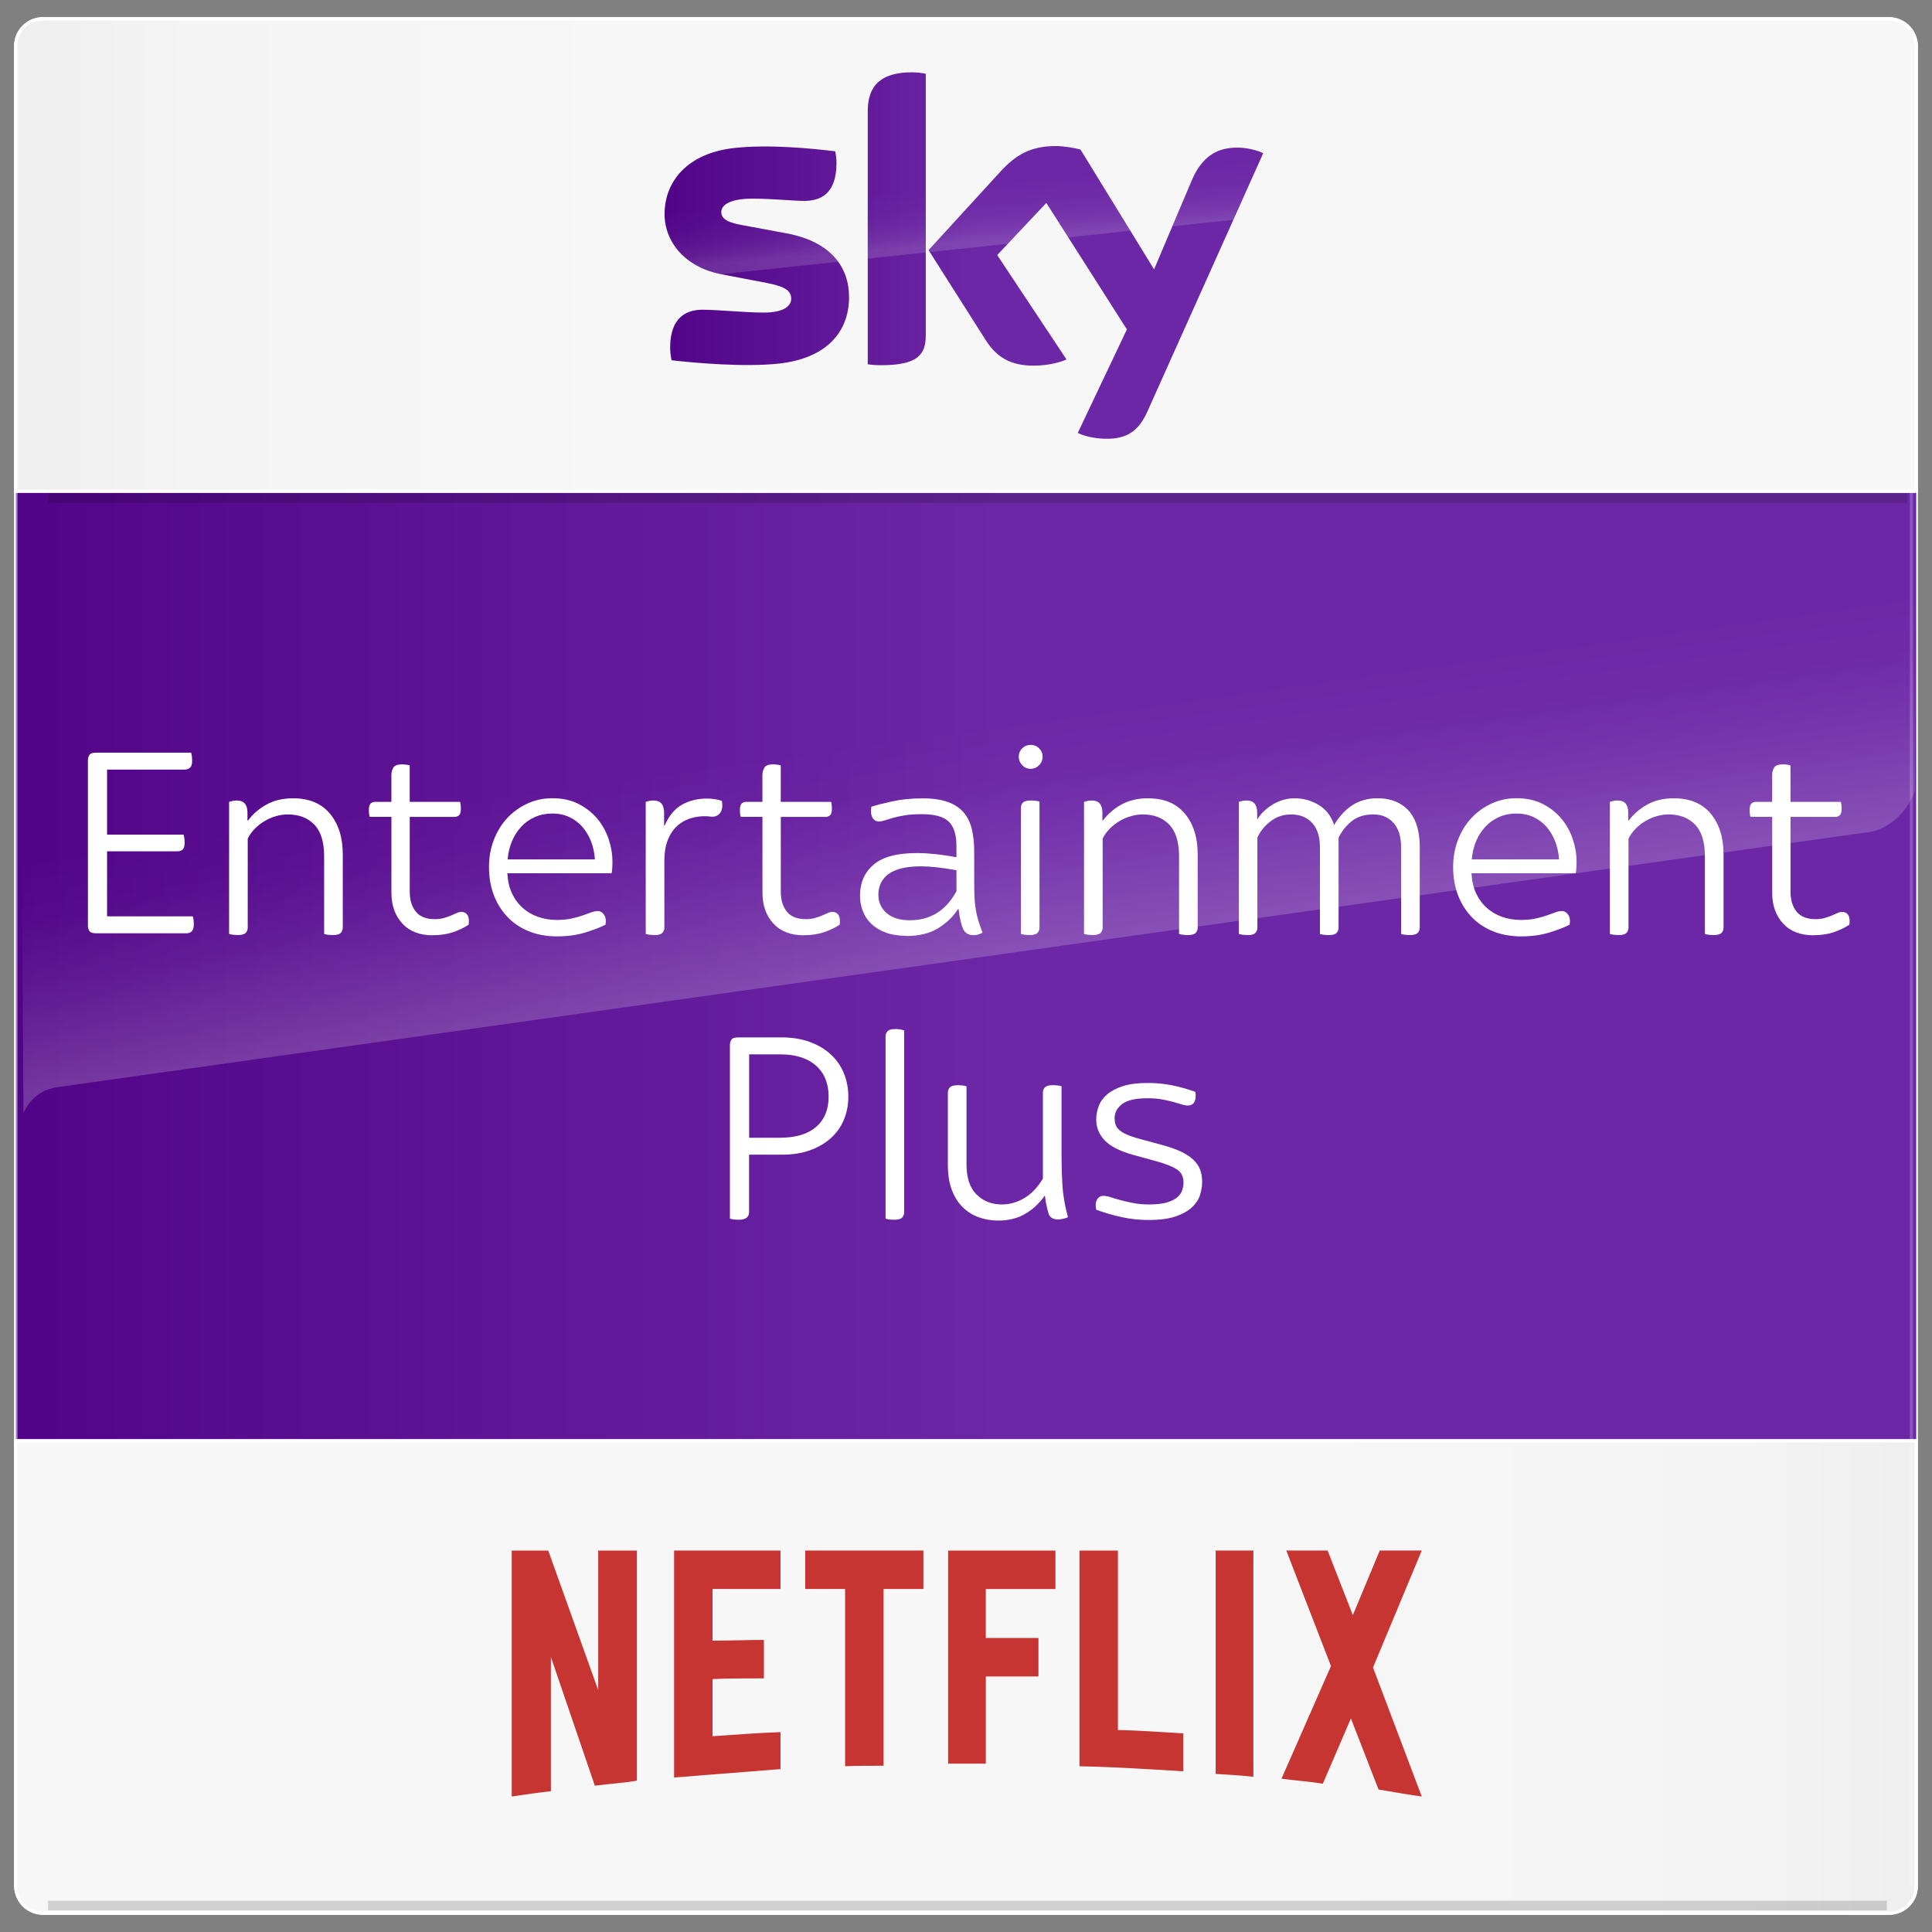 <?xml version="1.0" encoding="UTF-8"?>
<svg id="Layer_1" data-name="Layer 1" xmlns="http://www.w3.org/2000/svg" xmlns:xlink="http://www.w3.org/1999/xlink" viewBox="0 0 570 570">
  <rect x="0" y="0" width="570" height="570" fill="#808080" stroke="none"/>
  <defs>
    <style>
      .cls-1, .cls-2, .cls-3 {
        fill: none;
      }

      .cls-4 {
        fill: url(#linear-gradient-5);
      }

      .cls-5 {
        fill: url(#linear-gradient-6);
      }

      .cls-2, .cls-6, .cls-7, .cls-8, .cls-3, .cls-9 {
        stroke-miterlimit: 10;
      }

      .cls-2, .cls-6, .cls-7, .cls-8, .cls-9 {
        stroke: #fff;
      }

      .cls-6 {
        fill: url(#linear-gradient-4);
      }

      .cls-7 {
        fill: url(#linear-gradient-3);
      }

      .cls-10 {
        fill: url(#linear-gradient);
      }

      .cls-8 {
        fill: url(#linear-gradient-7);
        opacity: .5;
      }

      .cls-11 {
        fill: url(#linear-gradient-2);
        opacity: .79;
      }

      .cls-12 {
        fill: #fff;
      }

      .cls-13 {
        opacity: .58;
      }

      .cls-14 {
        fill: #c63531;
      }

      .cls-3 {
        opacity: .16;
        stroke: #000;
        stroke-width: 2.83px;
      }

      .cls-15 {
        clip-path: url(#clippath);
      }

      .cls-9 {
        fill: url(#linear-gradient-8);
        opacity: .2;
      }
    </style>
    <linearGradient id="linear-gradient" x1="565.34" y1="284.98" x2="4.66" y2="284.98" gradientUnits="userSpaceOnUse">
      <stop offset=".48" stop-color="#6c27a6"/>
      <stop offset="1" stop-color="#520488"/>
    </linearGradient>
    <linearGradient id="linear-gradient-2" x1="293.15" y1="288.24" x2="267.91" y2="108.65" gradientUnits="userSpaceOnUse">
      <stop offset=".03" stop-color="#f7f7f7" stop-opacity=".26"/>
      <stop offset=".09" stop-color="#f8f8f8" stop-opacity=".2"/>
      <stop offset=".21" stop-color="#fcfcfc" stop-opacity=".09"/>
      <stop offset=".32" stop-color="#fefefe" stop-opacity=".02"/>
      <stop offset=".41" stop-color="#fff" stop-opacity="0"/>
    </linearGradient>
    <linearGradient id="linear-gradient-3" x1="482.86" y1="75.24" x2="-77.82" y2="75.24" gradientUnits="userSpaceOnUse">
      <stop offset=".52" stop-color="#f7f7f7"/>
      <stop offset=".76" stop-color="#f4f4f4"/>
      <stop offset=".91" stop-color="#ecebed"/>
      <stop offset="1" stop-color="#e3e2e5"/>
    </linearGradient>
    <linearGradient id="linear-gradient-4" x1="222.99" y1="-2182.35" x2="-337.69" y2="-2182.35" gradientTransform="translate(310.13 -1687.59) rotate(-180)" xlink:href="#linear-gradient-3"/>
    <linearGradient id="linear-gradient-5" x1="372.69" y1="75.4" x2="196.07" y2="75.4" xlink:href="#linear-gradient"/>
    <clipPath id="clippath">
      <polygon class="cls-1" points="203.76 81.86 389.43 62.14 385.34 10.42 180.69 16 176.6 86.7 203.76 81.86"/>
    </clipPath>
    <linearGradient id="linear-gradient-6" x1="284.96" y1="71.47" x2="281.11" y2="27.47" gradientUnits="userSpaceOnUse">
      <stop offset="0" stop-color="#f7f7f7" stop-opacity=".26"/>
      <stop offset=".01" stop-color="#f7f7f7" stop-opacity=".24"/>
      <stop offset=".07" stop-color="#fafafa" stop-opacity=".15"/>
      <stop offset=".15" stop-color="#fcfcfc" stop-opacity=".08"/>
      <stop offset=".24" stop-color="#fdfdfd" stop-opacity=".04"/>
      <stop offset=".37" stop-color="#fefefe" stop-opacity="0"/>
      <stop offset=".73" stop-color="#fff" stop-opacity="0"/>
    </linearGradient>
    <linearGradient id="linear-gradient-7" x1="4.66" y1="284.98" x2="4.66" y2="284.98" xlink:href="#linear-gradient-3"/>
    <linearGradient id="linear-gradient-8" x1="563.92" y1="284.98" x2="563.92" y2="284.98" xlink:href="#linear-gradient-3"/>
  </defs>
  <rect class="cls-2" x="4.66" y="5.56" width="560.68" height="558.84" rx="8" ry="8"/>
  <rect class="cls-10" x="4.66" y="5.56" width="560.68" height="558.84" rx="8" ry="8"/>
  <path class="cls-11" d="M6.92,328.47s2.23-6.6,9.95-7.72l535.07-75.35s8.74-1.21,13.02-12v-87.91H5.81l1.12,182.98Z"/>
  <path class="cls-7" d="M565.34,144.93V13.56c0-4.42-3.58-8-8-8H12.66c-4.42,0-8,3.58-8,8v131.38h560.68Z"/>
  <path class="cls-6" d="M4.66,425.07v131.38c0,4.42,3.58,8,8,8h544.68c4.42,0,8-3.58,8-8v-131.38s-560.68,0-560.68,0Z"/>
  <g>
    <path class="cls-12" d="M28.48,275.36c-1.09,0-1.79-.22-2.09-.66-.3-.44-.45-.98-.45-1.64v-48.71c0-.66.15-1.2.45-1.64.3-.44,1-.66,2.09-.66h27.88c.11.27.19.63.25,1.07.05.44.08.9.08,1.39,0,.98-.22,1.65-.66,2.01-.44.36-.96.53-1.56.53h-22.88v19.19h22.55c.22.55.33,1.34.33,2.38,0,.98-.19,1.65-.57,2.01-.38.36-.88.53-1.48.53h-20.83v19.19h25.26c.11.27.19.62.25,1.03.05.41.08.83.08,1.27,0,1.04-.21,1.75-.62,2.13-.41.38-.92.57-1.52.57h-26.57Z"/>
    <path class="cls-12" d="M70.22,275.86c-.49,0-.98-.03-1.48-.08-.49-.06-.88-.14-1.15-.25v-38.95c.82-.27,1.58-.41,2.3-.41,2.08,0,3.12,1.2,3.12,3.61v2.3h.16c1.42-1.91,3.24-3.48,5.45-4.71,2.21-1.23,4.82-1.85,7.83-1.85,4.76,0,8.39,1.52,10.91,4.55,2.51,3.03,3.77,7.04,3.77,12.01v21.57c0,.66-.21,1.19-.61,1.6-.41.41-1.16.62-2.26.62-.49,0-.98-.03-1.48-.08-.49-.06-.88-.14-1.15-.25v-22.88c0-4.26-.97-7.39-2.91-9.39-1.94-2-4.55-2.99-7.83-2.99-1.09,0-2.23.16-3.4.49-1.18.33-2.3.81-3.36,1.44-1.07.63-2.04,1.38-2.91,2.25-.88.88-1.59,1.86-2.13,2.95v26.24c0,.66-.21,1.19-.62,1.6-.41.41-1.16.62-2.25.62Z"/>
    <path class="cls-12" d="M127.7,275.94c-3.88,0-6.89-1.16-9.02-3.49-2.13-2.32-3.2-5.34-3.2-9.06v-22.39h-6.4c-.16-.49-.25-1.17-.25-2.05,0-.93.18-1.56.53-1.89.35-.33.81-.49,1.35-.49h4.76v-7.95c0-.76.19-1.48.57-2.13.38-.66,1.26-.98,2.62-.98.33,0,.71.03,1.15.08.44.06.79.14,1.07.25v10.74h14.84c.16.49.25,1.18.25,2.05,0,.93-.18,1.56-.53,1.89-.36.33-.81.49-1.35.49h-13.2v22.06c0,2.46.6,4.43,1.8,5.9,1.2,1.48,3.06,2.21,5.58,2.21.98,0,1.87-.11,2.67-.33.79-.22,1.5-.46,2.13-.74.63-.27,1.19-.52,1.68-.74.49-.22.96-.33,1.39-.33.77,0,1.35.3,1.76.9.41.6.53,1.56.37,2.87-1.42.93-2.99,1.68-4.72,2.25-1.72.57-3.68.86-5.86.86Z"/>
    <path class="cls-12" d="M164.44,276.27c-3.17,0-6.01-.52-8.53-1.56-2.52-1.04-4.63-2.49-6.35-4.35-1.72-1.86-3.03-4.02-3.94-6.48-.9-2.46-1.35-5.14-1.35-8.04s.48-5.59,1.44-8.08c.96-2.49,2.28-4.63,3.98-6.44,1.69-1.8,3.68-3.23,5.94-4.26,2.27-1.04,4.71-1.56,7.34-1.56,3.01,0,5.63.59,7.87,1.76,2.24,1.18,4.09,2.67,5.54,4.47,1.45,1.8,2.53,3.8,3.24,5.99.71,2.19,1.07,4.29,1.07,6.31,0,1.75-.08,2.95-.25,3.61h-30.75c.11,2.24.56,4.21,1.35,5.9.79,1.69,1.84,3.13,3.16,4.3,1.31,1.18,2.83,2.06,4.55,2.67,1.72.6,3.57.9,5.53.9,1.64,0,3.08-.14,4.31-.41s2.32-.57,3.28-.9c.96-.33,1.79-.63,2.5-.9.71-.27,1.37-.41,1.97-.41.76,0,1.39.37,1.89,1.11.49.74.63,1.71.41,2.91-1.48.77-3.46,1.53-5.94,2.3-2.49.76-5.24,1.15-8.24,1.15ZM149.76,253.55h25.75c-.11-1.86-.48-3.61-1.11-5.25-.63-1.64-1.48-3.07-2.54-4.31-1.07-1.23-2.35-2.2-3.85-2.91-1.5-.71-3.19-1.07-5.04-1.07s-3.57.34-5.12,1.02c-1.56.68-2.91,1.64-4.06,2.87-1.15,1.23-2.06,2.66-2.75,4.3-.68,1.64-1.11,3.42-1.27,5.33Z"/>
    <path class="cls-12" d="M193.14,275.86c-.49,0-.98-.03-1.48-.08-.49-.06-.88-.14-1.15-.25v-38.95c.82-.27,1.58-.41,2.3-.41,2.08,0,3.12,1.2,3.12,3.61v3.77h.16c1.31-2.95,3.05-5.02,5.21-6.19,2.16-1.18,4.55-1.76,7.17-1.76,1.58,0,3.09.22,4.51.66.27,1.64.08,2.86-.57,3.65-.66.79-1.53,1.14-2.62,1.02-1.69-.22-3.36-.15-5,.21-1.64.36-3.12,1.04-4.43,2.05-1.31,1.01-2.37,2.41-3.16,4.18-.79,1.78-1.19,3.98-1.19,6.6v19.68c0,.66-.21,1.19-.62,1.6-.41.41-1.16.62-2.25.62Z"/>
    <path class="cls-12" d="M237.17,275.94c-3.88,0-6.89-1.16-9.02-3.49-2.13-2.32-3.2-5.34-3.2-9.06v-22.39h-6.4c-.16-.49-.25-1.17-.25-2.05,0-.93.18-1.56.53-1.89.35-.33.81-.49,1.35-.49h4.76v-7.95c0-.76.19-1.48.57-2.13.38-.66,1.26-.98,2.62-.98.33,0,.71.03,1.15.08.44.06.79.14,1.07.25v10.74h14.84c.16.49.25,1.18.25,2.05,0,.93-.18,1.56-.53,1.89-.36.33-.81.49-1.35.49h-13.2v22.06c0,2.46.6,4.43,1.8,5.9,1.2,1.48,3.06,2.21,5.58,2.21.98,0,1.87-.11,2.67-.33.79-.22,1.5-.46,2.13-.74.63-.27,1.19-.52,1.68-.74.49-.22.96-.33,1.39-.33.77,0,1.35.3,1.76.9.41.6.53,1.56.37,2.87-1.42.93-2.99,1.68-4.72,2.25-1.72.57-3.68.86-5.86.86Z"/>
    <path class="cls-12" d="M267.43,276.1c-2.3,0-4.3-.32-6.03-.94s-3.16-1.49-4.31-2.58c-1.15-1.09-2-2.36-2.54-3.81-.55-1.45-.82-2.96-.82-4.55,0-3.77,1.32-6.81,3.98-9.1,2.65-2.3,6.93-3.44,12.83-3.44,3.33,0,7.22.41,11.64,1.23v-3.36c0-3.33-.77-5.73-2.3-7.17-1.53-1.45-4.16-2.17-7.87-2.17-1.97,0-3.64.11-5,.33-1.37.22-2.53.47-3.49.74-.96.27-1.76.52-2.42.74-.66.22-1.26.33-1.8.33-.82,0-1.45-.37-1.89-1.11-.44-.74-.55-1.82-.33-3.24,1.37-.44,3.4-.96,6.11-1.56,2.71-.6,5.7-.9,8.98-.9,3.01,0,5.49.36,7.46,1.07,1.97.71,3.53,1.74,4.67,3.08,1.15,1.34,1.95,2.98,2.42,4.92.46,1.94.7,4.14.7,6.6v8.53c0,1.8.03,3.39.08,4.76.05,1.37.18,2.62.37,3.77.19,1.15.45,2.27.78,3.36.33,1.09.74,2.27,1.23,3.53-.38.22-.78.4-1.19.53-.41.14-.92.21-1.52.21-.77,0-1.39-.16-1.89-.49-.49-.33-.85-.74-1.07-1.23-.27-.54-.53-1.32-.78-2.34-.25-1.01-.45-2.23-.62-3.65h-.16c-1.42,2.24-3.38,4.13-5.86,5.66-2.49,1.53-5.62,2.3-9.39,2.3ZM268.33,271.51c3.17,0,5.9-.74,8.2-2.21,2.3-1.48,4.18-3.61,5.66-6.4v-6.15c-4.16-.77-7.65-1.15-10.5-1.15-4.26,0-7.42.74-9.47,2.21-2.05,1.48-3.07,3.53-3.07,6.15,0,2.24.82,4.06,2.46,5.45,1.64,1.39,3.88,2.09,6.72,2.09Z"/>
    <path class="cls-12" d="M304.08,226.82c-.98,0-1.82-.35-2.5-1.07-.68-.71-1.02-1.53-1.02-2.46,0-.98.34-1.82,1.02-2.5s1.52-1.03,2.5-1.03,1.82.34,2.5,1.03c.68.68,1.03,1.52,1.03,2.5,0,.93-.34,1.75-1.03,2.46-.68.71-1.52,1.07-2.5,1.07ZM303.83,275.86c-.49,0-.98-.03-1.48-.08-.49-.06-.88-.14-1.15-.25v-37.15c0-.66.2-1.19.61-1.6s1.16-.61,2.25-.61c.49,0,.98.03,1.48.08.49.05.87.14,1.15.25v37.15c0,.66-.21,1.19-.61,1.6-.41.41-1.16.62-2.25.62Z"/>
    <path class="cls-12" d="M322.45,275.86c-.49,0-.98-.03-1.48-.08-.49-.06-.88-.14-1.15-.25v-38.95c.82-.27,1.58-.41,2.3-.41,2.08,0,3.12,1.2,3.12,3.61v2.3h.16c1.42-1.91,3.24-3.48,5.45-4.71,2.21-1.23,4.82-1.85,7.83-1.85,4.76,0,8.39,1.52,10.91,4.55,2.51,3.03,3.77,7.04,3.77,12.01v21.57c0,.66-.21,1.19-.61,1.6-.41.41-1.16.62-2.26.62-.49,0-.98-.03-1.48-.08-.49-.06-.88-.14-1.15-.25v-22.88c0-4.26-.97-7.39-2.91-9.39-1.94-2-4.55-2.99-7.83-2.99-1.09,0-2.23.16-3.4.49-1.18.33-2.3.81-3.36,1.44-1.07.63-2.04,1.38-2.91,2.25-.88.88-1.59,1.86-2.13,2.95v26.24c0,.66-.21,1.19-.62,1.6-.41.41-1.16.62-2.25.62Z"/>
    <path class="cls-12" d="M368.12,275.86c-.49,0-.98-.03-1.48-.08-.49-.06-.88-.14-1.15-.25v-38.95c.82-.27,1.58-.41,2.3-.41,2.08,0,3.12,1.2,3.12,3.61v1.89h.08c1.09-1.75,2.64-3.21,4.63-4.39,2-1.17,4.11-1.76,6.35-1.76,2.57,0,4.93.66,7.09,1.97,2.16,1.31,3.68,3.28,4.55,5.9,1.48-2.51,3.27-4.46,5.37-5.82,2.1-1.37,4.55-2.05,7.34-2.05,2.3,0,4.25.38,5.86,1.15,1.61.77,2.91,1.79,3.9,3.08.98,1.29,1.69,2.79,2.13,4.51.44,1.72.66,3.54.66,5.45v23.94c0,.66-.21,1.19-.62,1.6s-1.16.62-2.25.62c-.49,0-.98-.03-1.48-.08-.49-.06-.88-.14-1.15-.25v-25.58c0-3.12-.75-5.51-2.25-7.18-1.5-1.67-3.49-2.5-5.95-2.5-2.62,0-4.77.68-6.44,2.05-1.67,1.37-2.94,2.98-3.81,4.84v26.49c0,.66-.21,1.19-.61,1.6-.41.41-1.16.62-2.26.62-.49,0-.98-.03-1.48-.08-.49-.06-.88-.14-1.15-.25v-25.58c0-3.12-.77-5.51-2.3-7.18-1.53-1.67-3.61-2.5-6.23-2.5-2.3,0-4.32.68-6.07,2.05-1.75,1.37-3.03,2.95-3.85,4.76v26.57c0,.66-.21,1.19-.62,1.6-.41.41-1.16.62-2.25.62Z"/>
    <path class="cls-12" d="M448.89,276.27c-3.17,0-6.01-.52-8.53-1.56-2.52-1.04-4.63-2.49-6.35-4.35-1.72-1.86-3.03-4.02-3.94-6.48-.9-2.46-1.35-5.14-1.35-8.04s.48-5.59,1.44-8.08c.96-2.49,2.28-4.63,3.98-6.44,1.69-1.8,3.68-3.23,5.94-4.26,2.27-1.04,4.71-1.56,7.34-1.56,3.01,0,5.63.59,7.87,1.76,2.24,1.18,4.09,2.67,5.54,4.47,1.45,1.8,2.53,3.8,3.24,5.99.71,2.19,1.07,4.29,1.07,6.31,0,1.75-.08,2.95-.25,3.61h-30.75c.11,2.24.56,4.21,1.35,5.9.79,1.69,1.84,3.13,3.16,4.3,1.31,1.18,2.83,2.06,4.55,2.67,1.72.6,3.57.9,5.53.9,1.64,0,3.08-.14,4.31-.41s2.32-.57,3.28-.9c.96-.33,1.79-.63,2.5-.9.71-.27,1.37-.41,1.97-.41.76,0,1.39.37,1.89,1.11.49.74.63,1.71.41,2.91-1.48.77-3.46,1.53-5.94,2.3-2.49.76-5.24,1.15-8.24,1.15ZM434.21,253.55h25.75c-.11-1.86-.48-3.61-1.11-5.25-.63-1.64-1.48-3.07-2.54-4.31-1.07-1.23-2.35-2.2-3.85-2.91-1.5-.71-3.19-1.07-5.04-1.07s-3.57.34-5.12,1.02c-1.56.68-2.91,1.64-4.06,2.87-1.15,1.23-2.06,2.66-2.75,4.3-.68,1.64-1.11,3.42-1.27,5.33Z"/>
    <path class="cls-12" d="M477.59,275.86c-.49,0-.98-.03-1.48-.08-.49-.06-.88-.14-1.15-.25v-38.95c.82-.27,1.58-.41,2.3-.41,2.08,0,3.12,1.2,3.12,3.61v2.3h.16c1.42-1.91,3.24-3.48,5.45-4.71,2.21-1.23,4.82-1.85,7.83-1.85,4.76,0,8.39,1.52,10.91,4.55,2.51,3.03,3.77,7.04,3.77,12.01v21.57c0,.66-.21,1.19-.61,1.6-.41.41-1.16.62-2.26.62-.49,0-.98-.03-1.48-.08-.49-.06-.88-.14-1.15-.25v-22.88c0-4.26-.97-7.39-2.91-9.39-1.94-2-4.55-2.99-7.83-2.99-1.09,0-2.23.16-3.4.49-1.18.33-2.3.81-3.36,1.44-1.07.63-2.04,1.38-2.91,2.25-.88.88-1.59,1.86-2.13,2.95v26.24c0,.66-.21,1.19-.62,1.6-.41.41-1.16.62-2.25.62Z"/>
    <path class="cls-12" d="M535.07,275.94c-3.88,0-6.89-1.16-9.02-3.49-2.13-2.32-3.2-5.34-3.2-9.06v-22.39h-6.4c-.16-.49-.25-1.17-.25-2.05,0-.93.18-1.56.53-1.89.35-.33.81-.49,1.35-.49h4.76v-7.95c0-.76.19-1.48.57-2.13.38-.66,1.26-.98,2.62-.98.33,0,.71.03,1.15.08.44.06.79.14,1.07.25v10.74h14.84c.16.49.25,1.18.25,2.05,0,.93-.18,1.56-.53,1.89-.36.33-.81.49-1.35.49h-13.2v22.06c0,2.46.6,4.43,1.8,5.9,1.2,1.48,3.06,2.21,5.58,2.21.98,0,1.87-.11,2.67-.33.79-.22,1.5-.46,2.13-.74.63-.27,1.19-.52,1.68-.74.49-.22.96-.33,1.39-.33.77,0,1.35.3,1.76.9.41.6.53,1.56.37,2.87-1.42.93-2.99,1.68-4.72,2.25-1.72.57-3.68.86-5.86.86Z"/>
    <path class="cls-12" d="M217.98,359.86c-.49,0-.98-.03-1.48-.08-.49-.06-.88-.14-1.15-.25v-51.17c0-.66.15-1.2.45-1.64.3-.44,1-.66,2.09-.66h12.63c3.17,0,5.97.45,8.41,1.35,2.43.9,4.5,2.13,6.19,3.69,1.69,1.56,2.98,3.4,3.85,5.54.87,2.13,1.31,4.43,1.31,6.89s-.45,4.83-1.35,6.93c-.9,2.11-2.2,3.91-3.9,5.41-1.7,1.5-3.75,2.68-6.15,3.53-2.41.85-5.11,1.27-8.12,1.27h-9.76v16.97c0,.66-.23,1.19-.7,1.6-.46.41-1.24.62-2.34.62ZM221.02,335.67h9.02c4.7,0,8.28-1.07,10.74-3.2,2.46-2.13,3.69-5.11,3.69-8.94s-1.24-6.93-3.73-9.14c-2.49-2.21-6-3.32-10.54-3.32h-9.18v24.6Z"/>
    <path class="cls-12" d="M263.9,359.86c-.49,0-.98-.03-1.48-.08-.49-.06-.88-.14-1.15-.25v-53.71c0-.66.2-1.19.61-1.6.41-.41,1.16-.62,2.25-.62.49,0,.98.04,1.48.12.49.08.87.18,1.15.29v53.63c0,.66-.21,1.19-.61,1.6-.41.41-1.16.62-2.25.62Z"/>
    <path class="cls-12" d="M294.49,360.1c-2.08,0-4.01-.33-5.78-.98-1.78-.66-3.35-1.65-4.71-2.99-1.37-1.34-2.43-3.05-3.2-5.12-.77-2.08-1.15-4.54-1.15-7.38v-21.24c0-.66.21-1.19.62-1.6s1.16-.62,2.25-.62c.49,0,.98.03,1.48.08.49.06.87.14,1.15.25v22.96c0,4.05,1,7.04,2.99,8.98,1.99,1.94,4.47,2.91,7.42,2.91,2.3,0,4.5-.62,6.6-1.85,2.1-1.23,3.95-3.16,5.53-5.78v-25.34c0-.66.21-1.19.62-1.6s1.16-.62,2.25-.62c.49,0,.98.03,1.48.08.49.06.87.14,1.15.25v20.75c0,2.62.08,5.4.25,8.32.16,2.92.71,6.11,1.64,9.55-.33.16-.77.31-1.31.45-.55.14-1.09.21-1.64.21-1.48,0-2.41-.6-2.79-1.8-.11-.33-.27-.96-.49-1.89-.22-.93-.41-2.02-.57-3.28h-.08c-1.59,2.24-3.5,4.02-5.74,5.33-2.24,1.31-4.89,1.97-7.95,1.97Z"/>
    <path class="cls-12" d="M339.01,359.94c-2.73,0-5.39-.27-7.95-.82-2.57-.55-5.11-1.28-7.63-2.21-.27-1.2-.21-2.19.21-2.95.41-.76,1.05-1.15,1.93-1.15.6,0,1.31.14,2.13.41.82.27,1.79.56,2.91.86,1.12.3,2.38.59,3.77.86,1.39.27,2.94.41,4.63.41,2.24,0,4.03-.21,5.37-.62,1.34-.41,2.36-.94,3.07-1.6.71-.66,1.18-1.37,1.39-2.13.22-.76.33-1.48.33-2.13,0-1.64-.59-2.88-1.76-3.73-1.18-.85-3.21-1.68-6.11-2.5l-6.89-1.89c-3.94-1.09-6.75-2.51-8.45-4.26-1.69-1.75-2.54-3.8-2.54-6.15,0-1.37.25-2.71.74-4.02.49-1.31,1.34-2.47,2.54-3.49,1.2-1.01,2.76-1.82,4.67-2.42,1.91-.6,4.32-.9,7.22-.9,2.46,0,4.81.22,7.05.66,2.24.44,4.59,1.09,7.05,1.97.33,2.68-.44,4.02-2.3,4.02-.49,0-1.09-.11-1.8-.33-.71-.22-1.54-.46-2.5-.74-.96-.27-2.05-.52-3.28-.74-1.23-.22-2.64-.33-4.22-.33-3.55,0-6.07.57-7.54,1.72-1.48,1.15-2.21,2.52-2.21,4.1,0,.66.08,1.27.25,1.84s.5,1.11,1.02,1.6c.52.49,1.26.96,2.21,1.39.96.44,2.23.88,3.81,1.31l6.64,1.8c2.24.6,4.11,1.26,5.62,1.97,1.5.71,2.72,1.5,3.65,2.38.93.88,1.6,1.84,2.01,2.91.41,1.07.62,2.28.62,3.65,0,1.26-.21,2.54-.62,3.85-.41,1.31-1.19,2.51-2.34,3.61-1.15,1.09-2.75,2-4.8,2.71-2.05.71-4.69,1.07-7.91,1.07Z"/>
  </g>
  <path class="cls-4" d="M317.97,127.72c1.45.75,4.41,1.64,8.11,1.73,6.38.14,9.85-2.3,12.43-8.02l34.18-76.23c-1.41-.75-4.55-1.59-7.08-1.64-4.41-.09-10.31.8-14.06,9.8l-11.06,26.11-21.71-35.35c-1.41-.42-4.83-1.03-7.31-1.03-7.69,0-11.96,2.81-16.41,7.64l-21.1,23.07,16.97,26.72c3.14,4.88,7.27,7.36,13.97,7.36,4.41,0,8.06-1.03,9.75-1.83l-20.44-30.8,14.49-15.38,23.77,37.32-14.49,30.52ZM273.13,98.89c0,5.63-2.2,8.86-13.18,8.86-1.45,0-2.72-.09-3.94-.28V32.92c0-5.67,1.92-11.58,12.99-11.58,1.41,0,2.81.14,4.13.42v77.12ZM250.5,87.63c0,10.5-6.85,18.14-20.77,19.65-10.08,1.08-24.66-.19-31.6-.99-.23-1.12-.42-2.53-.42-3.66,0-9.14,4.92-11.25,9.56-11.25s12.42.84,18.05.84c6.23,0,8.11-2.11,8.11-4.12,0-2.63-2.49-3.7-7.31-4.64l-13.22-2.53c-10.97-2.11-16.83-9.71-16.83-17.77,0-9.8,6.94-18,20.58-19.5,10.31-1.13,22.88.14,29.77.98.23,1.17.37,2.3.37,3.52,0,9.14-4.83,11.11-9.47,11.11-3.56,0-9.1-.66-15.42-.66s-9.1,1.78-9.1,3.94c0,2.3,2.53,3.24,6.56,3.94l12.61,2.34c12.94,2.39,18.52,9.75,18.52,18.8Z"/>
  <path class="cls-14" d="M187.9,525.35c-4.04.71-8.15.92-12.4,1.49l-12.97-37.98v39.61c-4.04.43-7.72.99-11.55,1.56v-72.56h10.77l14.74,41.17v-41.17h11.41v67.88h0ZM210.22,484.04c4.39,0,11.12-.21,15.16-.21v11.34c-5.03,0-10.91,0-15.16.21v16.86c6.66-.43,13.32-.99,20.05-1.21v10.91l-31.39,2.48v-66.96h31.39v11.34h-20.05v15.23ZM272.43,468.8h-11.76v52.15c-3.83,0-7.65,0-11.34.14v-52.29h-11.76v-11.34h34.86s0,11.34,0,11.34ZM290.85,483.26h15.52v11.34h-15.52v25.72h-11.13v-62.85h31.67v11.34h-20.55v14.46ZM329.82,510.4c6.45.14,12.97.64,19.27.99v11.2c-10.13-.64-20.27-1.28-30.61-1.49v-63.63h11.34v52.93h0ZM358.66,523.36c3.61.21,7.44.43,11.12.85v-66.75h-11.12v65.9ZM419.46,457.46l-14.38,34.51,14.38,38.05c-4.25-.57-8.5-1.35-12.75-2.06l-8.15-20.97-8.29,19.27c-4.11-.71-8.08-.92-12.19-1.49l14.6-33.23-13.18-34.08h12.19l7.44,19.06,7.94-19.06h12.4Z"/>
  <g class="cls-13">
    <g class="cls-15">
      <path class="cls-5" d="M317.97,127.72c1.45.75,4.41,1.64,8.11,1.73,6.38.14,9.85-2.3,12.43-8.02l34.18-76.23c-1.41-.75-4.55-1.59-7.08-1.64-4.41-.09-10.31.8-14.06,9.8l-11.06,26.11-21.71-35.35c-1.41-.42-4.83-1.03-7.31-1.03-7.69,0-11.96,2.81-16.41,7.64l-21.1,23.07,16.97,26.72c3.14,4.88,7.27,7.36,13.97,7.36,4.41,0,8.06-1.03,9.75-1.83l-20.44-30.8,14.49-15.38,23.77,37.32-14.49,30.52ZM273.13,98.89c0,5.63-2.2,8.86-13.18,8.86-1.45,0-2.72-.09-3.94-.28V32.92c0-5.67,1.92-11.58,12.99-11.58,1.41,0,2.81.14,4.13.42v77.12ZM250.5,87.63c0,10.5-6.85,18.14-20.77,19.65-10.08,1.08-24.66-.19-31.6-.99-.23-1.12-.42-2.53-.42-3.66,0-9.14,4.92-11.25,9.56-11.25s12.42.84,18.05.84c6.23,0,8.11-2.11,8.11-4.12,0-2.63-2.49-3.7-7.31-4.64l-13.22-2.53c-10.97-2.11-16.83-9.71-16.83-17.77,0-9.8,6.94-18,20.58-19.5,10.31-1.13,22.88.14,29.77.98.23,1.17.37,2.3.37,3.52,0,9.14-4.83,11.11-9.47,11.11-3.56,0-9.1-.66-15.42-.66s-9.1,1.78-9.1,3.94c0,2.3,2.53,3.24,6.56,3.94l12.61,2.34c12.94,2.39,18.52,9.75,18.52,18.8Z"/>
    </g>
  </g>
  <line class="cls-8" x1="4.66" y1="556.4" x2="4.66" y2="13.56"/>
  <line class="cls-9" x1="563.92" y1="556.4" x2="563.92" y2="13.56"/>
  <line class="cls-3" x1="14.18" y1="562.19" x2="556.69" y2="562.19"/>
  <line class="cls-3" x1="14.18" y1="146.93" x2="562.69" y2="146.93"/>
</svg>